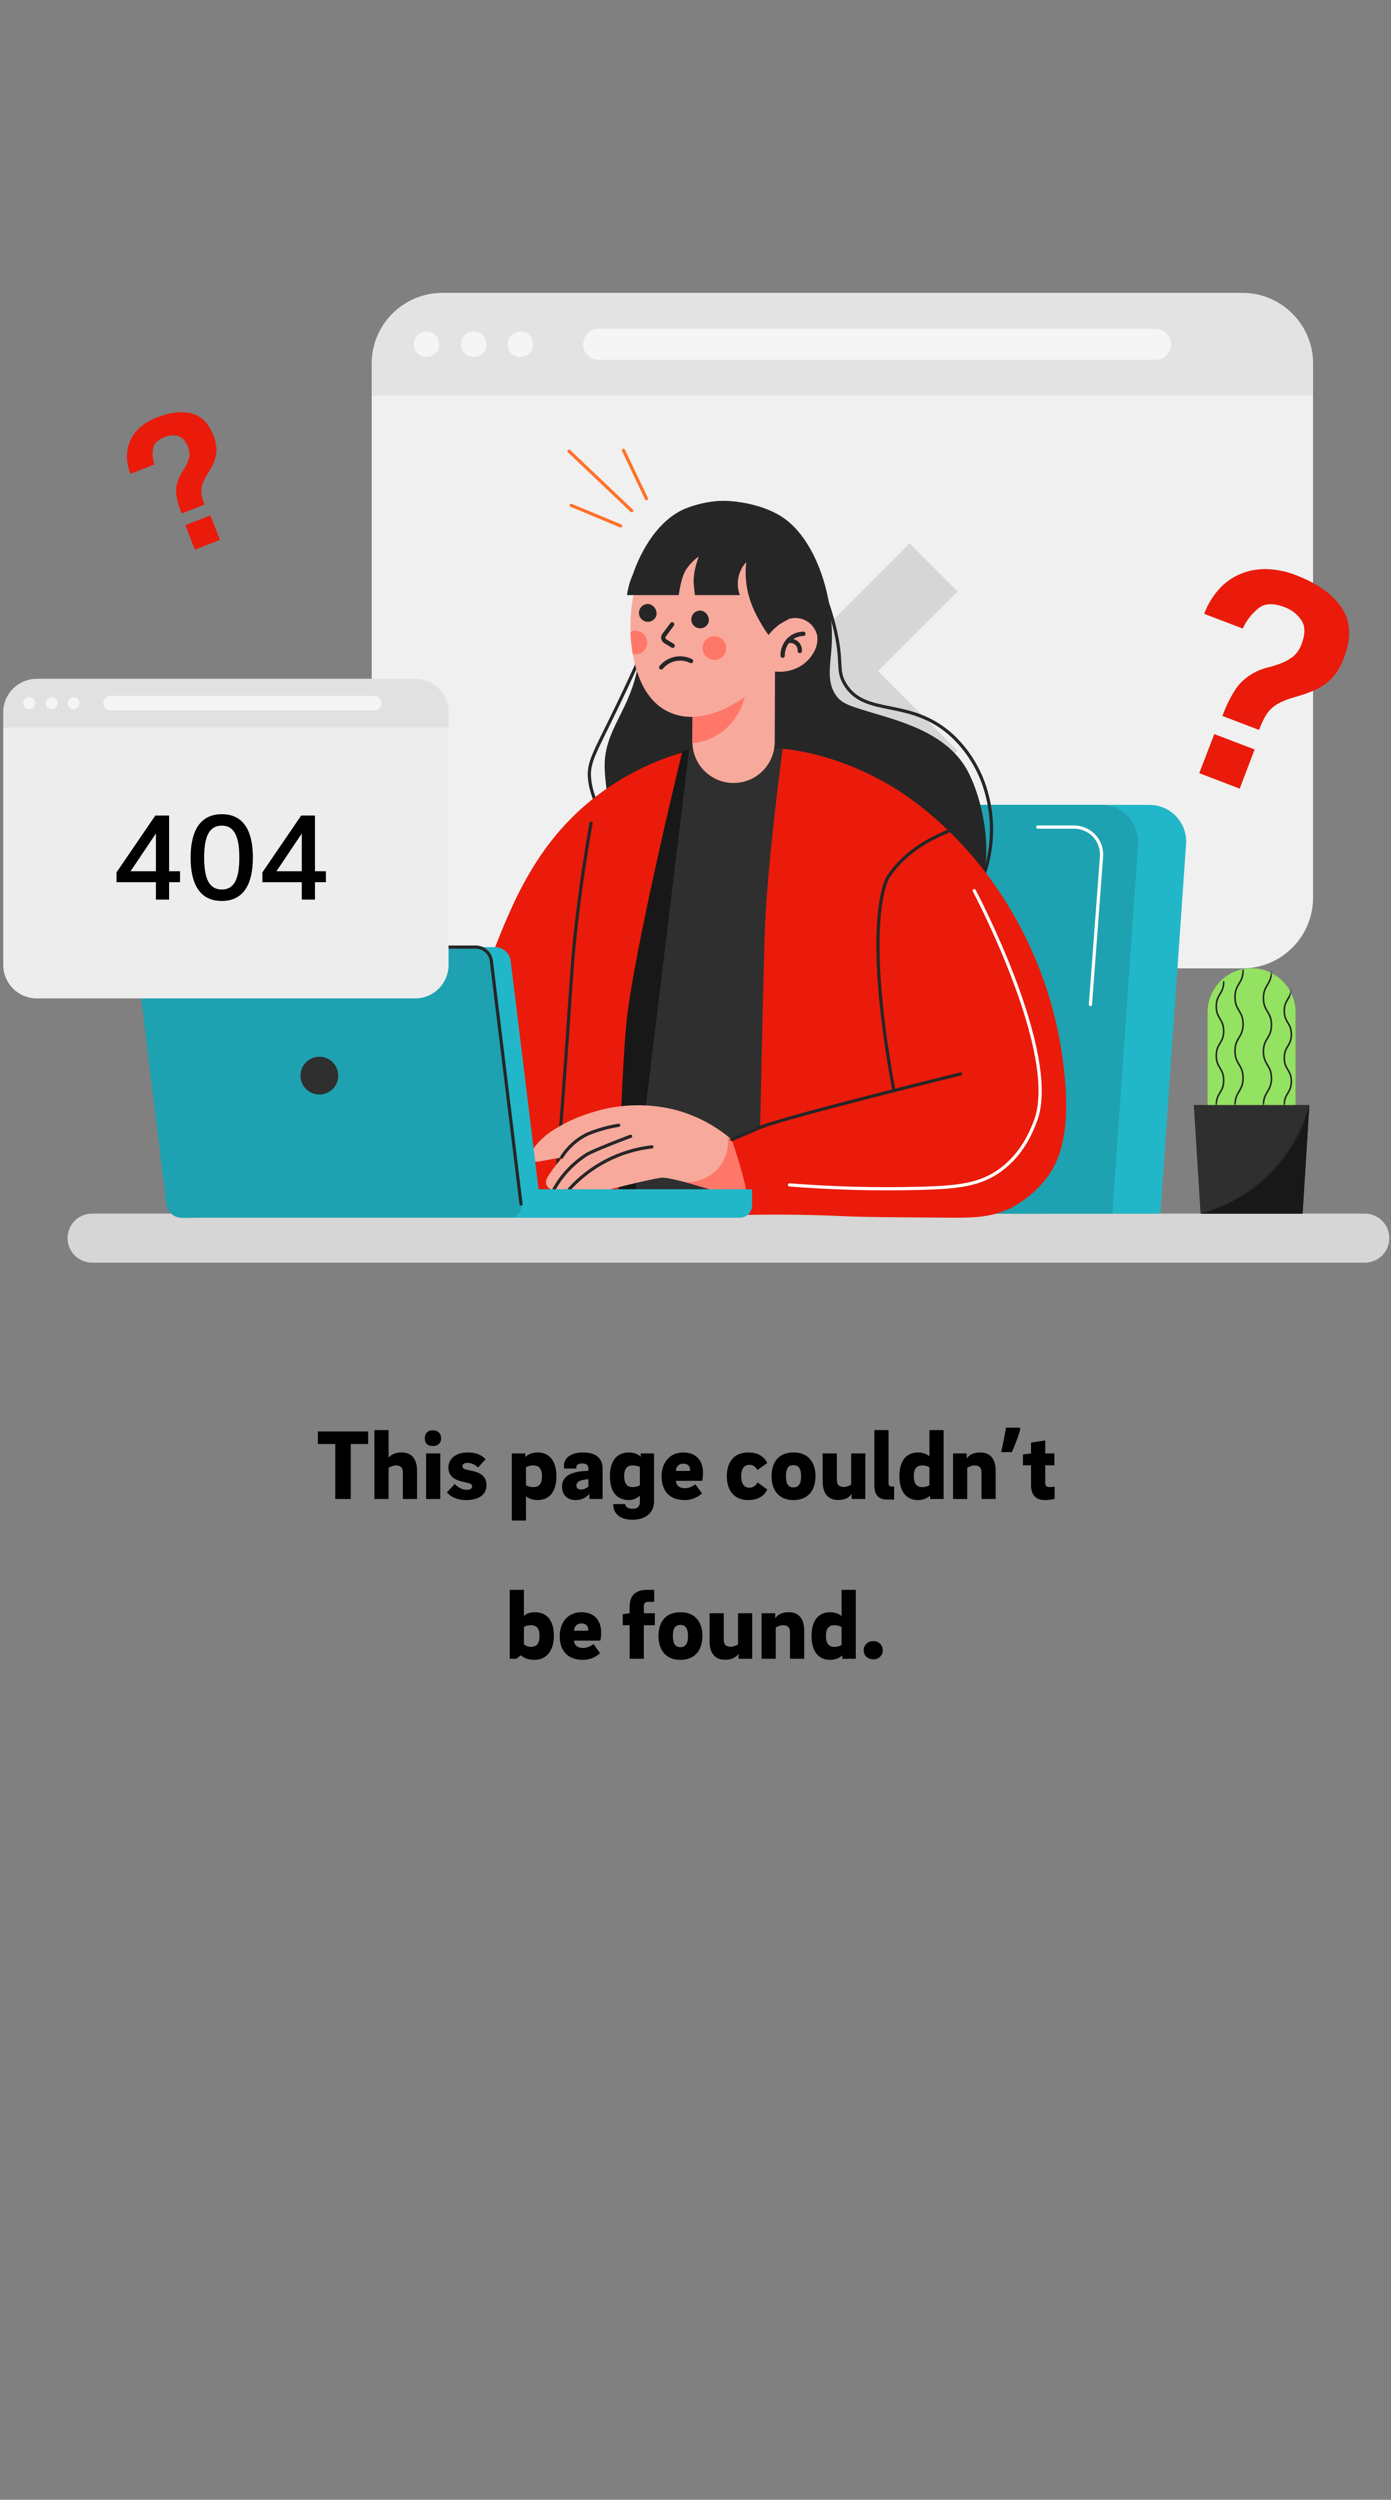 <svg width="418" height="751" viewBox="0 0 418 751" fill="none" xmlns="http://www.w3.org/2000/svg">
<rect x="0" y="0" width="418" height="751" fill="#808080" stroke="none"/>
<g clip-path="url(#clip0_6655_8063)">
<path d="M410.121 379.332H27.67C26.702 379.334 25.743 379.144 24.849 378.774C23.954 378.404 23.141 377.861 22.457 377.177C21.772 376.492 21.23 375.679 20.86 374.785C20.49 373.89 20.3 372.931 20.301 371.963C20.3 370.995 20.49 370.036 20.86 369.142C21.23 368.247 21.772 367.434 22.457 366.75C23.141 366.065 23.954 365.522 24.849 365.153C25.743 364.783 26.702 364.593 27.67 364.594H410.121C411.09 364.593 412.049 364.783 412.944 365.152C413.839 365.522 414.653 366.065 415.338 366.749C416.023 367.434 416.567 368.246 416.938 369.141C417.309 370.036 417.5 370.995 417.5 371.963C417.5 372.932 417.309 373.891 416.938 374.786C416.567 375.68 416.023 376.493 415.338 377.177C414.653 377.862 413.839 378.404 412.944 378.774C412.049 379.144 411.09 379.334 410.121 379.332Z" fill="#D6D6D6"/>
<path d="M373.334 88H132.941C121.209 88 111.699 97.511 111.699 109.242V269.68C111.699 281.412 121.209 290.923 132.941 290.923H373.334C385.066 290.923 394.576 281.412 394.576 269.68V109.242C394.576 97.511 385.066 88 373.334 88Z" fill="#F0F0F0"/>
<path opacity="0.5" d="M132.941 88H373.334C378.968 88 384.371 90.238 388.354 94.222C392.338 98.206 394.576 103.609 394.576 109.242V118.85H111.699V109.242C111.699 103.609 113.937 98.206 117.921 94.222C121.904 90.238 127.307 88 132.941 88Z" fill="#D6D6D6"/>
<path d="M347.239 108.08H179.903C178.668 108.08 177.482 107.589 176.608 106.715C175.735 105.841 175.244 104.656 175.244 103.42C175.244 102.184 175.735 100.999 176.608 100.125C177.482 99.251 178.668 98.76 179.903 98.76H347.239C347.851 98.76 348.457 98.881 349.023 99.115C349.588 99.349 350.102 99.693 350.534 100.125C350.967 100.558 351.31 101.072 351.544 101.637C351.779 102.202 351.899 102.808 351.899 103.42C351.899 104.032 351.779 104.638 351.544 105.203C351.31 105.769 350.967 106.282 350.534 106.715C350.102 107.148 349.588 107.491 349.023 107.725C348.457 107.959 347.851 108.08 347.239 108.08Z" fill="#F5F5F5"/>
<path d="M132.009 103.42C132.009 104.18 131.784 104.923 131.362 105.555C130.939 106.187 130.339 106.68 129.637 106.971C128.935 107.261 128.162 107.338 127.417 107.189C126.671 107.041 125.986 106.675 125.449 106.138C124.911 105.6 124.545 104.915 124.397 104.17C124.249 103.424 124.325 102.652 124.616 101.949C124.907 101.247 125.399 100.647 126.031 100.225C126.663 99.802 127.406 99.577 128.166 99.577C129.186 99.577 130.163 99.982 130.884 100.703C131.604 101.423 132.009 102.401 132.009 103.42Z" fill="#F5F5F5"/>
<path d="M146.219 103.42C146.219 104.18 145.994 104.923 145.572 105.555C145.149 106.187 144.549 106.68 143.847 106.971C143.145 107.261 142.372 107.338 141.627 107.189C140.881 107.041 140.196 106.675 139.659 106.138C139.121 105.6 138.755 104.915 138.607 104.17C138.459 103.424 138.535 102.652 138.826 101.949C139.117 101.247 139.609 100.647 140.241 100.225C140.873 99.802 141.616 99.577 142.376 99.577C143.395 99.577 144.373 99.982 145.094 100.703C145.814 101.423 146.219 102.401 146.219 103.42Z" fill="#F5F5F5"/>
<path d="M160.188 103.42C160.188 104.18 159.963 104.923 159.54 105.555C159.118 106.187 158.518 106.68 157.816 106.971C157.113 107.261 156.341 107.338 155.595 107.189C154.85 107.041 154.165 106.675 153.628 106.138C153.09 105.6 152.724 104.915 152.576 104.17C152.428 103.424 152.504 102.652 152.794 101.949C153.085 101.247 153.578 100.647 154.21 100.225C154.842 99.802 155.585 99.577 156.345 99.577C157.364 99.577 158.342 99.982 159.062 100.703C159.783 101.423 160.188 102.401 160.188 103.42Z" fill="#F5F5F5"/>
<path d="M273.328 163.266L249.415 187.18L225.492 163.266L211.061 177.697L234.984 201.61L211.061 225.533L225.492 239.964L249.415 216.051L273.328 239.964L287.759 225.533L263.845 201.61L287.759 177.697L273.328 163.266Z" fill="#D6D6D6"/>
<path d="M348.7 364.594H250.702L258.436 253.77C258.703 250.541 260.163 247.528 262.53 245.317C264.898 243.105 268.004 241.855 271.243 241.809H345.27C346.81 241.785 348.338 242.085 349.755 242.689C351.171 243.294 352.446 244.188 353.495 245.315C354.545 246.443 355.346 247.778 355.847 249.234C356.348 250.69 356.539 252.236 356.405 253.77L348.7 364.594Z" fill="#22B7C8"/>
<path d="M334.288 364.594H236.29L244.024 253.77C244.291 250.541 245.751 247.528 248.118 245.317C250.486 243.105 253.592 241.855 256.831 241.809H330.858C332.398 241.785 333.926 242.085 335.342 242.689C336.759 243.294 338.034 244.188 339.083 245.315C340.132 246.443 340.934 247.778 341.435 249.234C341.936 250.69 342.126 252.236 341.993 253.77L334.288 364.594Z" fill="#1EA2B1"/>
<path d="M294.59 241.809C297.359 244.197 299.345 247.364 300.287 250.897C301.526 255.932 300.469 262.657 300.469 262.715C302.391 264.963 304.764 267.98 307.349 271.708C311.039 277.117 314.337 282.784 317.216 288.665C322.288 299.426 330.532 316.863 326.689 335.416C323.739 349.635 313.69 364.594 313.69 364.594H257.965L264.796 241.789L294.59 241.809Z" fill="#1EA2B1"/>
<path d="M190.298 172.288C190.577 171.414 195.054 157.627 205.594 152.938C209.005 151.523 212.629 150.692 216.316 150.479C218.416 150.415 220.518 150.56 222.59 150.911C222.59 150.911 230.132 151.824 235.627 155.715C245.302 162.575 250.903 179.734 249.875 194.683C249.501 199.996 248.242 205.444 251.701 209.527C253.565 211.727 256.649 212.409 261.03 213.802C270.138 216.589 285.116 220.115 291.14 232.307C297.164 244.499 297.866 261.677 293.936 266.385C290.006 271.093 195.333 270.641 191.98 266.971C188.627 263.301 182.459 245.527 181.728 231.423C181.075 218.933 189.857 213.706 191.98 198.257C193.12 189.574 192.549 180.752 190.298 172.288Z" fill="#262626"/>
<path d="M244.293 170.923C246.996 176.22 249.1 181.801 250.567 187.564C253.565 199.228 251.201 201.091 253.949 205.588C260.05 215.57 273.289 209.431 285.962 220.864C290.935 225.472 294.533 231.369 296.357 237.898C298.826 246.485 298.428 255.643 295.224 263.983" stroke="#262626" stroke-width="0.961" stroke-linecap="round" stroke-linejoin="round"/>
<path d="M193.767 194.28C191.999 198.276 189.136 204.608 185.399 212.342C178.568 226.475 176.665 229.04 177.175 234.074C178.078 242.808 185.514 251.945 185.514 251.945" stroke="#262626" stroke-width="0.961" stroke-linecap="round" stroke-linejoin="round"/>
<path d="M208.294 224.918H232.687C251.97 224.918 273.097 238.725 285.789 252.214C295.934 263.003 303.361 276.117 308.991 289.818C316.331 307.659 323.518 332.38 314.544 350.836C313.199 353.593 310.163 359.646 303.717 362.903C296.636 366.496 289.228 364.354 286.932 364.354H139.176C135.631 329.862 142.472 303.883 147.41 289.703C151.993 276.531 157.354 261.658 171.362 247.544C181.727 237.21 194.378 229.459 208.294 224.918Z" fill="#2F2F2F"/>
<path d="M207.131 224.918L190.097 364.988L179.086 364.902L196.15 229.29L207.131 224.918Z" fill="#181818"/>
<path d="M220.389 235.227C223.67 235.24 226.821 233.95 229.15 231.64C231.48 229.331 232.797 226.191 232.812 222.91L232.908 196.278L208.168 196.192L208.072 222.814C208.065 224.439 208.378 226.048 208.993 227.551C209.608 229.055 210.513 230.422 211.657 231.575C212.801 232.728 214.161 233.644 215.66 234.27C217.158 234.897 218.765 235.222 220.389 235.227Z" fill="#F7A99C"/>
<path d="M208.102 215.359L224.214 207.077C223.65 211.971 221.199 216.452 217.383 219.567C214.689 221.654 211.464 222.945 208.073 223.295L208.102 215.359Z" fill="#FF7769"/>
<path d="M233.514 188.083C233.59 187.679 234.647 187.122 234.974 186.862C235.526 186.514 236.12 186.236 236.742 186.036C237.96 185.634 239.263 185.564 240.517 185.834C241.768 186.125 242.909 186.766 243.806 187.684C244.703 188.602 245.319 189.757 245.581 191.013C245.778 192.504 245.524 194.02 244.851 195.365C243.877 197.408 242.306 199.107 240.345 200.236C238.719 201.155 236.905 201.691 235.041 201.802C233.654 201.824 232.268 201.753 230.891 201.591L233.514 188.083Z" fill="#F7A99C"/>
<path d="M236.905 188.294C235.693 196.118 231.597 203.206 225.424 208.163C223.666 209.527 212.137 218.587 201.568 214.167C187.964 208.48 189.453 186.142 189.549 184.931C189.866 180.848 190.827 168.8 200.8 162.373C208.937 157.137 217.757 159.058 219.054 159.356C225.185 160.885 230.498 164.701 233.907 170.02C238.5 177.514 237.385 185.047 236.905 188.294Z" fill="#F7A99C"/>
<path d="M197.236 184.951C197.078 185.434 196.787 185.864 196.394 186.188C196.002 186.512 195.526 186.718 195.021 186.781C194.516 186.845 194.004 186.764 193.544 186.547C193.083 186.33 192.694 185.986 192.422 185.557C192.15 185.127 192.005 184.628 192.006 184.12C192.006 183.611 192.152 183.113 192.425 182.683C192.698 182.254 193.087 181.911 193.548 181.695C194.009 181.479 194.521 181.399 195.026 181.463C195.776 181.642 196.427 182.106 196.839 182.758C197.252 183.409 197.394 184.196 197.236 184.951Z" fill="#262626"/>
<path d="M212.945 186.92C212.788 187.402 212.497 187.829 212.107 188.152C211.716 188.474 211.242 188.679 210.74 188.743C210.237 188.806 209.727 188.725 209.269 188.51C208.81 188.294 208.423 187.953 208.151 187.525C207.879 187.098 207.735 186.602 207.734 186.095C207.734 185.589 207.878 185.092 208.148 184.664C208.419 184.236 208.806 183.894 209.264 183.678C209.722 183.461 210.232 183.38 210.735 183.442C211.486 183.617 212.138 184.079 212.551 184.729C212.964 185.38 213.106 186.167 212.945 186.92Z" fill="#262626"/>
<path d="M201.981 187.564L199.57 190.811C199.465 190.952 199.391 191.114 199.352 191.285C199.313 191.457 199.311 191.634 199.344 191.807C199.377 191.979 199.446 192.143 199.546 192.288C199.646 192.432 199.775 192.554 199.925 192.646L202.135 193.991" stroke="#262626" stroke-width="1.297" stroke-linecap="round" stroke-linejoin="round"/>
<path d="M218.218 195.135C218.131 195.836 217.838 196.496 217.376 197.031C216.913 197.566 216.303 197.952 215.621 198.14C214.94 198.327 214.218 198.309 213.546 198.086C212.875 197.864 212.285 197.447 211.851 196.889C211.417 196.331 211.158 195.657 211.107 194.952C211.056 194.247 211.215 193.542 211.565 192.928C211.914 192.313 212.438 191.816 213.07 191.499C213.702 191.182 214.414 191.06 215.115 191.147C216.054 191.267 216.908 191.754 217.489 192.501C218.07 193.248 218.333 194.195 218.218 195.135Z" fill="#FF7769"/>
<path d="M235.195 196.979C235.175 196.052 235.35 195.13 235.709 194.274C236.068 193.418 236.603 192.648 237.28 192.012C238.427 191.005 239.894 190.436 241.421 190.408" stroke="#262626" stroke-width="1.297" stroke-linecap="round" stroke-linejoin="round"/>
<path d="M237.049 192.541C237.512 192.476 237.983 192.52 238.425 192.67C238.867 192.821 239.268 193.072 239.595 193.405C239.859 193.698 240.06 194.042 240.185 194.415C240.311 194.789 240.359 195.184 240.326 195.577" stroke="#262626" stroke-width="1.297" stroke-linecap="round" stroke-linejoin="round"/>
<path d="M191.365 189.495C190.709 189.407 190.042 189.511 189.443 189.793C189.517 192.047 189.742 194.294 190.116 196.518L190.462 196.595C190.927 196.653 191.399 196.619 191.85 196.495C192.302 196.37 192.725 196.158 193.095 195.871C193.464 195.583 193.774 195.225 194.006 194.818C194.237 194.41 194.386 193.962 194.444 193.497C194.502 193.032 194.468 192.56 194.344 192.108C194.219 191.656 194.007 191.233 193.72 190.864C193.432 190.494 193.074 190.184 192.667 189.953C192.26 189.721 191.811 189.572 191.346 189.514L191.365 189.495Z" fill="#FF7769"/>
<path d="M198.687 200.515C199.742 199.224 201.206 198.331 202.837 197.982C204.467 197.632 206.168 197.848 207.66 198.593" stroke="#262626" stroke-width="1.297" stroke-linecap="round" stroke-linejoin="round"/>
<path d="M188.406 178.782H203.98C203.98 178.782 204.566 173.719 206.104 171.221C207.128 169.635 208.449 168.262 209.995 167.176C209.549 168.316 209.192 169.488 208.928 170.683C208.606 172.037 208.441 173.423 208.438 174.815C208.438 174.815 208.438 175.487 208.822 178.782H222.331C221.699 177.114 221.544 175.303 221.884 173.552C222.223 171.801 223.043 170.179 224.252 168.867C223.888 171.985 224.073 175.143 224.8 178.196C225.529 181.047 226.651 183.783 228.134 186.324C228.973 187.864 229.906 189.349 230.93 190.773C231.885 189.556 233.004 188.476 234.254 187.564C235.733 186.661 237.261 185.854 237.261 185.854C237.75 183.319 237.805 180.72 237.424 178.168C236.701 173.473 234.555 169.114 231.276 165.678C227.62 161.917 222.849 159.437 217.671 158.606C214.366 158.004 210.975 158.053 207.689 158.751C205.509 159.237 203.402 160.009 201.425 161.047C196.829 163.313 193.069 166.975 190.683 171.509C189.528 173.792 188.759 176.249 188.406 178.782Z" fill="#262626"/>
<path d="M204.95 226.081C204.95 226.081 189.876 287.829 188.117 308.543C186.359 329.257 185.687 364.988 185.687 364.988L139.119 364.392C137.874 355.602 137.386 346.721 137.658 337.847C138.143 320.507 141.56 303.375 147.765 287.176C153.991 271.208 161.504 251.935 181.037 237.821C188.3 232.607 196.382 228.639 204.95 226.081Z" fill="#EA1B0A"/>
<path d="M174.235 265.069L154.847 364.594H166.453L174.235 265.069Z" fill="#EA1B0A"/>
<path d="M177.617 247.295C176.551 253.28 174.889 263.291 173.399 275.791C171.574 291.105 171.843 294.785 168.845 333.917C167.952 345.657 166.453 364.594 166.453 364.594" stroke="#262626" stroke-width="0.961" stroke-linecap="round" stroke-linejoin="round"/>
<path d="M219.89 342.362C221.259 343.775 222.394 345.396 223.253 347.166C224.644 350.314 225.301 353.738 225.174 357.177C225.198 358.402 225.15 359.628 225.03 360.847C225.03 360.847 202.27 353.507 198.888 353.795C195.91 354.055 181.085 357.85 177.597 358.743C177.117 358.878 176.608 358.878 176.127 358.743L171.131 357.206L166.424 357.408C166.037 357.422 165.652 357.338 165.307 357.162C164.962 356.986 164.667 356.726 164.45 356.404C164.234 356.083 164.103 355.712 164.07 355.326C164.037 354.94 164.103 354.552 164.262 354.199C164.46 353.76 164.695 353.339 164.963 352.94C166.203 351.081 167.577 349.314 169.075 347.656L161.524 349.02C160.794 349.02 159.602 348.924 159.18 348.184C158.574 347.089 160.073 345.244 161.101 344.005C162.74 342.04 164.714 340.381 166.933 339.105C170.122 337.115 173.554 335.545 177.146 334.436C185.328 331.688 194.119 331.302 202.51 333.321C208.922 334.957 214.87 338.051 219.89 342.362Z" fill="#F7A99C"/>
<path d="M218.689 341.363C218.897 343.043 218.764 344.747 218.298 346.375C217.833 348.003 217.044 349.52 215.98 350.836C214.75 352.237 213.229 353.351 211.523 354.102C209.816 354.852 207.966 355.219 206.103 355.179L225.088 360.828C225.176 358.005 225.112 355.179 224.896 352.364C224.559 350.701 223.387 346.839 222.186 345.187C221.105 343.837 219.937 342.56 218.689 341.363Z" fill="#FF7769"/>
<path d="M171.151 357.177C177.604 350.115 186.395 345.628 195.9 344.543" stroke="#262626" stroke-width="0.961" stroke-linecap="round" stroke-linejoin="round"/>
<path d="M166.443 357.359C168.838 353.014 172.304 349.353 176.512 346.724C176.512 346.724 178.587 345.475 189.511 341.363" stroke="#262626" stroke-width="0.961" stroke-linecap="round" stroke-linejoin="round"/>
<path d="M168.749 347.675C170.641 344.678 173.329 342.266 176.512 340.709C179.533 339.471 182.686 338.581 185.908 338.058" stroke="#262626" stroke-width="0.961" stroke-linecap="round" stroke-linejoin="round"/>
<path d="M235.195 224.918C235.195 224.918 230.391 260.294 229.767 281.44C229.142 302.586 228.431 338.721 228.431 338.721L219.909 342.362C219.909 342.362 223.983 354.362 224.233 358.109C224.383 360.4 224.383 362.697 224.233 364.988C236.723 364.748 246.82 365.055 253.786 365.382C259.704 365.661 268.524 365.709 286.163 365.824C292.437 365.824 297.741 365.824 303.688 362.942C308.055 360.68 311.854 357.461 314.804 353.526C317.686 349.597 322.182 341.286 319.656 320.697C317.091 298.165 308.148 276.833 293.878 259.208C281.869 244.518 270.013 237.399 266.718 235.506C260.245 231.771 253.314 228.893 246.1 226.946C242.516 226.017 238.873 225.34 235.195 224.918Z" fill="#EA1B0A"/>
<path d="M263.778 292.537C264.174 301.568 262.378 310.561 258.541 318.746C256.258 323.555 253.287 328.005 249.722 331.957L267.976 327.268L263.778 292.537Z" fill="#EA1B0A"/>
<path d="M288.642 322.638C288.642 322.638 235.474 335.714 228.412 338.721L219.89 342.362" stroke="#262626" stroke-width="0.961" stroke-linecap="round" stroke-linejoin="round"/>
<path d="M292.755 267.567C292.755 267.567 318.897 316.767 311.115 336.886C309.923 339.96 307.272 346.618 300.719 351.451C294.551 355.986 287.903 356.706 276.45 357.004C263.372 357.347 250.284 357.004 237.242 355.976" stroke="white" stroke-width="0.961" stroke-linecap="round" stroke-linejoin="round"/>
<path d="M285.156 249.658C274.376 253.933 269.351 259.688 266.815 263.599C266.815 263.599 259.023 275.599 268.621 327.662" stroke="#262626" stroke-width="0.961" stroke-linecap="round" stroke-linejoin="round"/>
<path d="M150.956 357.282H226.001V362.144C226.001 363.122 225.612 364.061 224.92 364.753C224.228 365.445 223.29 365.833 222.311 365.833H150.956V357.282Z" fill="#22B7C8"/>
<path d="M158.766 365.824H60.336C59.215 365.794 58.141 365.369 57.304 364.623C56.467 363.878 55.921 362.86 55.763 361.75L46.828 288.607C46.747 288.096 46.78 287.574 46.924 287.077C47.068 286.581 47.319 286.122 47.66 285.733C48.001 285.344 48.424 285.035 48.897 284.828C49.371 284.621 49.885 284.52 50.402 284.534H148.88C150 284.563 151.074 284.988 151.911 285.734C152.749 286.48 153.295 287.497 153.453 288.607L162.388 361.75C162.47 362.265 162.436 362.792 162.289 363.292C162.143 363.792 161.887 364.254 161.54 364.643C161.194 365.033 160.766 365.341 160.286 365.545C159.806 365.749 159.287 365.844 158.766 365.824Z" fill="#22B7C8"/>
<path d="M153.002 365.824H54.572C53.451 365.794 52.377 365.369 51.54 364.623C50.703 363.878 50.157 362.86 49.999 361.75L41.063 288.607C40.983 288.096 41.016 287.574 41.16 287.077C41.304 286.581 41.555 286.122 41.896 285.733C42.237 285.344 42.66 285.035 43.133 284.828C43.607 284.621 44.121 284.52 44.638 284.534H143.116C144.236 284.563 145.31 284.988 146.147 285.734C146.984 286.48 147.531 287.497 147.689 288.607L156.624 361.75C156.705 362.265 156.672 362.792 156.525 363.292C156.378 363.792 156.123 364.254 155.776 364.643C155.43 365.033 155.001 365.341 154.522 365.545C154.042 365.749 153.523 365.844 153.002 365.824Z" fill="#1EA2B1"/>
<path d="M41.016 288.607C41.727 288.415 44.331 311.214 59.27 331.746C63.497 337.795 68.593 343.189 74.393 347.752C74.393 347.752 82.434 354.007 112.333 365.824H58.531C56.484 365.824 53.948 366.275 52.122 365.132C50.614 364.171 49.961 362.327 49.74 360.559C49.586 359.31 49.605 358.051 49.461 356.793C49.317 355.534 49.086 354.333 48.933 353.094C48.606 350.384 48.27 347.675 47.972 344.975C47.434 340.543 46.893 336.117 46.348 331.698C45.765 326.919 45.182 322.148 44.6 317.382C44.055 312.944 43.514 308.511 42.976 304.085C42.553 300.684 42.198 297.273 41.727 293.872C41.122 289.991 40.843 288.655 41.016 288.607Z" fill="#1EA2B1"/>
<path d="M44.59 284.534H143.068C144.189 284.563 145.263 284.989 146.1 285.734C146.937 286.48 147.483 287.498 147.641 288.607L156.576 361.75" stroke="#262626" stroke-width="0.961" stroke-linecap="round" stroke-linejoin="round"/>
<path d="M101.649 323.147C101.649 324.27 101.316 325.368 100.692 326.301C100.068 327.235 99.181 327.963 98.144 328.393C97.106 328.823 95.964 328.935 94.863 328.716C93.761 328.497 92.75 327.956 91.956 327.162C91.162 326.368 90.621 325.356 90.402 324.255C90.183 323.153 90.295 322.011 90.725 320.974C91.154 319.936 91.882 319.05 92.816 318.426C93.75 317.802 94.848 317.469 95.971 317.469C97.477 317.469 98.921 318.067 99.986 319.132C101.05 320.197 101.649 321.641 101.649 323.147Z" fill="#2F2F2F"/>
<path d="M311.854 248.476H322.788C323.923 248.477 325.046 248.712 326.086 249.167C327.126 249.621 328.061 250.285 328.833 251.117C329.605 251.95 330.197 252.932 330.572 254.004C330.947 255.075 331.097 256.212 331.012 257.344L327.678 301.789" stroke="white" stroke-width="0.961" stroke-linecap="round" stroke-linejoin="round"/>
<path d="M124.746 203.945H11.03C5.48 203.945 0.981 208.444 0.981 213.994V289.895C0.981 295.445 5.48 299.944 11.03 299.944H124.746C130.297 299.944 134.796 295.445 134.796 289.895V213.994C134.796 208.444 130.297 203.945 124.746 203.945Z" fill="#EDEDED"/>
<path opacity="0.5" d="M11.069 203.945H124.746C126.066 203.945 127.373 204.205 128.592 204.71C129.812 205.215 130.919 205.955 131.853 206.888C132.786 207.822 133.526 208.929 134.031 210.149C134.536 211.368 134.796 212.675 134.796 213.994V218.539H0.981V213.994C0.981 212.672 1.242 211.362 1.75 210.14C2.257 208.918 3.001 207.808 3.938 206.875C4.875 205.941 5.988 205.202 7.211 204.699C8.435 204.196 9.746 203.94 11.069 203.945Z" fill="#D6D6D6"/>
<path d="M112.4 213.447H33.243C32.66 213.447 32.1 213.215 31.687 212.803C31.275 212.39 31.043 211.83 31.043 211.247C31.042 210.957 31.098 210.67 31.208 210.402C31.318 210.134 31.48 209.89 31.684 209.685C31.888 209.48 32.131 209.317 32.399 209.205C32.666 209.094 32.953 209.037 33.243 209.037H112.4C112.986 209.037 113.549 209.27 113.963 209.684C114.377 210.099 114.61 210.661 114.61 211.247C114.608 211.831 114.374 212.391 113.96 212.803C113.545 213.216 112.985 213.447 112.4 213.447Z" fill="#F5F5F5"/>
<path d="M10.588 211.247C10.588 211.604 10.482 211.954 10.283 212.251C10.084 212.548 9.801 212.78 9.471 212.916C9.14 213.053 8.777 213.088 8.426 213.017C8.075 212.947 7.753 212.774 7.501 212.52C7.249 212.267 7.078 211.944 7.009 211.593C6.941 211.242 6.978 210.879 7.116 210.549C7.254 210.219 7.487 209.937 7.785 209.74C8.084 209.543 8.434 209.438 8.791 209.44C9.028 209.44 9.263 209.487 9.481 209.578C9.7 209.669 9.898 209.802 10.065 209.97C10.232 210.138 10.364 210.337 10.454 210.556C10.544 210.775 10.589 211.01 10.588 211.247Z" fill="#F5F5F5"/>
<path d="M17.304 211.247C17.302 211.602 17.195 211.948 16.996 212.242C16.798 212.537 16.516 212.765 16.188 212.9C15.86 213.034 15.499 213.069 15.151 212.998C14.803 212.928 14.484 212.756 14.233 212.504C13.983 212.253 13.813 211.932 13.744 211.584C13.676 211.236 13.712 210.875 13.848 210.547C13.984 210.22 14.215 209.94 14.51 209.743C14.805 209.546 15.152 209.441 15.507 209.441C15.744 209.441 15.978 209.487 16.197 209.578C16.415 209.669 16.614 209.802 16.781 209.97C16.948 210.138 17.08 210.337 17.17 210.556C17.259 210.775 17.305 211.01 17.304 211.247Z" fill="#F5F5F5"/>
<path d="M23.915 211.247C23.913 211.602 23.806 211.948 23.607 212.242C23.409 212.537 23.127 212.765 22.799 212.9C22.47 213.034 22.109 213.069 21.762 212.998C21.414 212.928 21.094 212.756 20.844 212.504C20.594 212.253 20.424 211.932 20.355 211.584C20.287 211.236 20.323 210.875 20.459 210.547C20.595 210.22 20.826 209.94 21.121 209.743C21.416 209.546 21.763 209.441 22.118 209.441C22.355 209.441 22.589 209.487 22.808 209.578C23.026 209.669 23.225 209.802 23.392 209.97C23.559 210.138 23.691 210.337 23.78 210.556C23.87 210.775 23.916 211.01 23.915 211.247Z" fill="#F5F5F5"/>
<path d="M171.641 151.823L186.504 157.992" stroke="#FF7129" stroke-width="0.961" stroke-linecap="round" stroke-linejoin="round"/>
<path d="M171.006 135.558L189.818 153.418" stroke="#FF7129" stroke-width="0.961" stroke-linecap="round" stroke-linejoin="round"/>
<path d="M187.35 135.289L194.267 149.816" stroke="#FF7129" stroke-width="0.961" stroke-linecap="round" stroke-linejoin="round"/>
<path d="M367.348 215.099C368.371 212.206 369.735 209.445 371.412 206.875C372.811 204.89 374.662 203.267 376.812 202.139C378.106 201.415 379.492 200.872 380.933 200.525C382.322 200.194 383.687 199.767 385.017 199.247C386.287 198.757 387.481 198.087 388.562 197.258C389.76 196.237 390.657 194.908 391.156 193.415C392.28 190.533 392.251 188.121 391.079 186.344C389.855 184.514 388.072 183.129 385.997 182.395C382.826 181.184 380.302 181.232 378.426 182.539C376.277 184.196 374.571 186.357 373.459 188.832L361.862 184.413C362.872 181.664 364.398 179.133 366.359 176.957C368.138 174.989 370.329 173.437 372.777 172.413C375.264 171.391 377.938 170.904 380.626 170.981C383.619 171.063 386.575 171.668 389.359 172.768C395.835 175.234 400.44 178.501 403.175 182.568C405.91 186.635 406.147 191.631 403.886 197.556C403.265 199.258 402.425 200.873 401.388 202.36C400.488 203.61 399.391 204.707 398.141 205.607C396.862 206.502 395.478 207.234 394.019 207.788C392.495 208.377 390.807 208.934 388.956 209.46C387.488 209.877 386.058 210.417 384.68 211.074C383.611 211.584 382.636 212.273 381.798 213.111C381.026 213.909 380.378 214.819 379.877 215.81C379.302 216.941 378.788 218.102 378.339 219.288L367.348 215.099ZM360.373 232.278L364.898 220.537L377.023 225.159L372.536 236.928L360.373 232.278Z" fill="#EA1B0A"/>
<path d="M54.572 154.254C53.831 152.488 53.302 150.64 52.996 148.749C52.807 147.246 52.985 145.72 53.515 144.301C53.8 143.42 54.211 142.585 54.735 141.822C55.24 141.086 55.693 140.316 56.09 139.516C56.468 138.757 56.737 137.949 56.887 137.114C57.017 136.134 56.874 135.136 56.474 134.232C55.763 132.406 54.754 131.35 53.467 130.994C52.136 130.662 50.734 130.77 49.47 131.302C47.491 132.08 46.347 133.156 46.03 134.549C45.734 136.214 45.853 137.927 46.376 139.535L39.199 142.37C38.508 140.68 38.149 138.873 38.143 137.047C38.143 135.388 38.504 133.749 39.199 132.243C39.923 130.731 40.954 129.386 42.226 128.294C43.647 127.073 45.273 126.114 47.03 125.46C51.052 123.884 54.549 123.462 57.521 124.192C60.493 124.922 62.697 127.129 64.131 130.812C64.559 131.859 64.849 132.957 64.996 134.078C65.105 135.04 65.057 136.014 64.852 136.96C64.647 137.91 64.324 138.83 63.891 139.699C63.43 140.602 62.93 141.62 62.258 142.581C61.754 143.388 61.32 144.237 60.961 145.117C60.682 145.803 60.52 146.53 60.48 147.269C60.452 147.966 60.53 148.662 60.711 149.335C60.92 150.097 61.17 150.848 61.46 151.583L54.572 154.254ZM58.559 165.12L55.676 157.799L63.218 154.85L66.101 162.171L58.559 165.12Z" fill="#EA1B0A"/>
<path d="M391.435 364.594H360.777L358.74 331.957H393.472L391.435 364.594Z" fill="#2F2F2F"/>
<path d="M389.312 331.957H362.891V304.143C362.886 302.404 363.224 300.682 363.885 299.074C364.547 297.466 365.519 296.005 366.746 294.773C367.973 293.542 369.431 292.564 371.036 291.897C372.641 291.23 374.363 290.886 376.101 290.884C377.837 290.884 379.555 291.226 381.159 291.891C382.762 292.555 384.219 293.529 385.446 294.757C386.673 295.985 387.646 297.442 388.309 299.046C388.972 300.65 389.313 302.369 389.312 304.104V331.957Z" fill="#94E261"/>
<mask id="mask0_6655_8063" style="mask-type:luminance" maskUnits="userSpaceOnUse" x="362" y="290" width="28" height="42">
<path d="M389.311 331.957H362.89V304.143C362.885 302.405 363.223 300.682 363.884 299.074C364.546 297.467 365.518 296.005 366.745 294.774C367.972 293.542 369.43 292.565 371.035 291.897C372.64 291.23 374.362 290.886 376.1 290.885C377.836 290.885 379.554 291.227 381.158 291.891C382.761 292.556 384.218 293.529 385.445 294.757C386.672 295.985 387.645 297.442 388.308 299.046C388.971 300.65 389.312 302.369 389.311 304.105V331.957Z" fill="white"/>
</mask>
<g mask="url(#mask0_6655_8063)">
<path d="M367.712 294.958C367.712 298.657 365.493 298.657 365.493 302.356C365.493 306.055 367.712 306.055 367.712 309.754C367.712 313.453 365.493 313.453 365.493 317.152C365.493 320.851 367.712 320.851 367.712 324.559C367.712 328.268 365.493 328.258 365.493 331.957" stroke="#262626" stroke-width="0.48" stroke-linecap="round" stroke-linejoin="round"/>
<path d="M373.544 291.48C373.544 295.525 371.123 295.525 371.123 299.57C371.123 303.615 373.544 303.624 373.544 307.669C373.544 311.714 371.123 311.714 371.123 315.759C371.123 319.803 373.544 319.813 373.544 323.858C373.544 327.903 371.123 327.912 371.123 331.957" stroke="#262626" stroke-width="0.48" stroke-linecap="round" stroke-linejoin="round"/>
<path d="M382.076 291.845C382.076 295.861 379.665 295.861 379.665 299.868C379.665 303.874 382.076 303.884 382.076 307.9C382.076 311.916 379.665 311.916 379.665 315.922C379.665 319.928 382.076 319.938 382.076 323.954C382.076 327.97 379.665 327.97 379.665 331.986" stroke="#262626" stroke-width="0.48" stroke-linecap="round" stroke-linejoin="round"/>
<path d="M388.052 296.649C388.052 300.175 385.929 300.175 385.929 303.701C385.929 307.227 388.052 307.237 388.052 310.763C388.052 314.289 385.929 314.298 385.929 317.824C385.929 321.35 388.052 321.36 388.052 324.886C388.052 328.412 385.929 328.421 385.929 331.947" stroke="#262626" stroke-width="0.48" stroke-linecap="round" stroke-linejoin="round"/>
</g>
<path d="M393.472 331.957L391.425 364.623H360.777C368.6 362.504 375.732 358.374 381.463 352.643C387.194 346.912 391.324 339.78 393.443 331.957H393.472Z" fill="#181818"/>
<path d="M391.713 337.145C388.296 345.661 382.423 352.968 374.842 358.138" stroke="#262626" stroke-width="0.48" stroke-linecap="round" stroke-linejoin="round"/>
<path d="M54.099 261.747V265.033H50.813V270.261H46.855V265.033H35.017V262.083L46.668 245.017H50.813V261.747H54.099ZM39.237 261.747H46.855V250.395L39.237 261.747ZM66.654 244.606C73.264 244.606 75.99 249.722 75.99 257.639C75.99 265.556 73.227 270.672 66.654 270.672C60.007 270.672 57.281 265.556 57.281 257.639C57.281 249.722 60.082 244.606 66.654 244.606ZM66.654 267.236C70.463 267.236 71.919 263.876 71.919 257.639C71.919 251.403 70.463 248.042 66.654 248.042C62.808 248.042 61.351 251.403 61.351 257.639C61.351 263.876 62.808 267.236 66.654 267.236ZM97.934 261.747V265.033H94.648V270.261H90.689V265.033H78.852V262.083L90.503 245.017H94.648V261.747H97.934ZM83.071 261.747H90.689V250.395L83.071 261.747Z" fill="black"/>
</g>
<path d="M95.535 430.052H110.625V433.802H105.405V450.332H100.755V433.802H95.535V430.052ZM112.514 450.332V429.632H116.774V437.852C117.464 437.222 118.454 436.352 120.704 436.352C123.644 436.352 125.324 438.272 125.324 441.872V450.332H121.064V442.382C121.064 440.972 120.464 440.252 118.904 440.252C118.154 440.252 117.194 440.672 116.774 440.972V450.332H112.514ZM130.113 434.432C128.703 434.432 127.653 433.802 127.653 432.092C127.653 430.442 128.703 429.692 130.113 429.692C131.343 429.692 132.543 430.442 132.543 432.092C132.543 433.802 131.343 434.432 130.113 434.432ZM128.043 450.332V436.652H132.303V450.332H128.043ZM145.931 438.392L143.651 440.882C142.811 440.042 141.671 439.472 140.441 439.472C139.481 439.472 138.971 439.892 138.971 440.432C138.971 440.942 139.331 441.332 139.991 441.482L142.271 441.992C145.091 442.622 146.201 444.182 146.201 446.162C146.201 448.262 144.851 450.662 140.051 450.662C137.081 450.662 135.191 449.432 134.291 448.352L136.661 445.832C137.441 446.672 138.731 447.572 140.231 447.572C141.191 447.572 141.881 447.242 141.881 446.582C141.881 446.162 141.611 445.742 140.831 445.562L138.491 444.992C136.001 444.392 134.741 442.952 134.741 440.882C134.741 438.872 136.241 436.352 140.621 436.352C143.441 436.352 145.001 437.402 145.931 438.392ZM158.054 449.492V456.812H153.794V436.652H157.844V437.702C158.684 436.922 159.974 436.352 161.564 436.352C165.074 436.352 167.204 438.902 167.204 443.552C167.204 448.082 165.134 450.662 161.534 450.662C159.854 450.662 158.624 450.002 158.054 449.492ZM162.884 443.552C162.884 441.692 162.284 440.252 160.274 440.252C159.254 440.252 158.534 440.522 158.054 440.822V446.222C158.534 446.492 159.254 446.762 160.274 446.762C162.254 446.762 162.884 445.412 162.884 443.552ZM181.076 450.332H177.116V448.802C176.216 449.852 174.866 450.662 172.886 450.662C170.546 450.662 168.896 449.102 168.896 446.612C168.896 443.522 171.536 442.172 175.706 441.932L176.816 441.872V441.242C176.816 440.342 176.426 439.652 174.926 439.652C173.756 439.652 173.186 440.162 173.186 440.762V441.182H169.526C169.496 440.912 169.466 440.522 169.466 440.282C169.466 437.912 171.746 436.352 175.226 436.352C178.616 436.352 181.076 437.732 181.076 441.242V450.332ZM173.216 446.312C173.216 447.122 173.786 447.482 174.596 447.482C175.376 447.482 176.216 447.122 176.816 446.582V444.362L175.706 444.512C174.026 444.752 173.216 445.352 173.216 446.312ZM192.554 436.652H196.544V451.052C196.544 454.352 194.114 456.572 190.094 456.572C186.224 456.572 184.274 454.682 184.274 451.862H187.904C187.904 452.552 188.594 453.272 190.094 453.272C191.534 453.272 192.284 452.612 192.284 451.352V449.342C191.414 450.182 190.094 450.662 189.074 450.662C185.414 450.662 183.284 448.262 183.284 443.462C183.284 438.782 185.444 436.352 189.044 436.352C190.814 436.352 191.864 437.012 192.554 437.642V436.652ZM187.574 443.462C187.574 445.322 188.114 446.762 190.124 446.762C190.904 446.762 191.804 446.522 192.284 446.192V440.732C191.924 440.522 191.174 440.252 190.124 440.252C188.144 440.252 187.574 441.602 187.574 443.462ZM205.8 447.092C206.88 447.092 207.96 446.672 208.98 445.922L210.93 448.652C209.79 449.732 208.02 450.662 205.8 450.662C200.94 450.662 198.81 447.662 198.81 443.492C198.81 439.682 201.06 436.352 205.32 436.352C209.7 436.352 211.26 439.412 211.26 442.382C211.26 443.192 211.17 444.302 211.02 444.872H203.1C203.19 446.282 204.15 447.092 205.8 447.092ZM203.1 441.902H207.33C207.36 441.722 207.36 441.602 207.36 441.542C207.36 440.162 206.28 439.712 205.32 439.712C203.88 439.712 203.19 440.702 203.1 441.902ZM218.41 443.492C218.41 439.712 220.21 436.352 224.86 436.352C227.47 436.352 229.57 437.402 230.56 439.532L227.62 441.632C227.11 440.762 226.39 440.072 225.22 440.072C223.42 440.072 222.73 441.512 222.73 443.492C222.73 445.472 223.42 446.942 225.22 446.942C226.39 446.942 227.14 446.222 227.65 445.352L230.56 447.482C229.57 449.612 227.47 450.662 224.86 450.662C220.21 450.662 218.41 447.272 218.41 443.492ZM238.517 436.352C242.867 436.352 245.057 439.322 245.057 443.462C245.057 447.662 242.927 450.662 238.367 450.662C234.047 450.662 231.857 447.602 231.857 443.552C231.857 439.322 233.927 436.352 238.517 436.352ZM238.457 446.852C239.957 446.852 240.737 445.772 240.737 443.552C240.737 441.182 239.957 440.162 238.397 440.162C236.927 440.162 236.177 441.182 236.177 443.462C236.177 445.862 236.957 446.852 238.457 446.852ZM260.029 436.652V450.332H255.919V448.802C255.259 449.792 254.089 450.632 251.839 450.632C248.899 450.632 247.219 448.712 247.219 445.112V436.652H251.479V444.602C251.479 446.012 252.079 446.732 253.639 446.732C254.389 446.732 255.349 446.312 255.769 446.012V436.652H260.029ZM262.747 429.632H267.007V445.592C267.007 446.342 267.277 446.582 268.087 446.582H268.687V450.512H266.587C263.617 450.512 262.747 448.592 262.747 446.282V429.632ZM279.297 437.522V429.632H283.557V450.332H279.507V449.312C278.667 450.092 277.407 450.662 275.847 450.662C272.367 450.662 270.267 448.112 270.267 443.462C270.267 438.932 272.307 436.352 275.877 436.352C277.527 436.352 278.727 437.012 279.297 437.522ZM274.587 443.462C274.587 445.322 275.187 446.762 277.137 446.762C278.127 446.762 278.817 446.492 279.297 446.192V440.792C278.817 440.522 278.127 440.252 277.137 440.252C275.217 440.252 274.587 441.602 274.587 443.462ZM286.391 450.332V436.652H290.501V438.182C291.161 437.192 292.331 436.352 294.581 436.352C297.521 436.352 299.201 438.272 299.201 441.872V450.332H294.941V442.382C294.941 440.972 294.341 440.252 292.781 440.252C292.031 440.252 291.071 440.672 290.651 440.972V450.332H286.391ZM306.629 429.242C306.449 429.942 306.219 430.702 305.939 431.522C305.659 432.322 305.359 433.132 305.039 433.952C304.719 434.752 304.389 435.522 304.049 436.262H300.839C300.979 435.662 301.119 435.042 301.259 434.402C301.399 433.762 301.529 433.122 301.649 432.482C301.789 431.822 301.909 431.192 302.009 430.592C302.129 429.992 302.229 429.432 302.309 428.912H306.419L306.629 429.242ZM314.093 440.222V445.562C314.093 446.462 314.633 446.762 315.443 446.762C315.833 446.762 316.433 446.702 316.913 446.612V450.302C316.193 450.512 314.903 450.662 313.943 450.662C310.943 450.662 309.833 448.712 309.833 446.192V440.222H307.403V436.952L309.833 436.652V433.382L314.093 432.752V436.652H316.853V440.222H314.093ZM157.439 477.632V485.522C157.979 484.982 158.819 484.352 160.649 484.352C164.459 484.352 166.439 486.932 166.439 491.462C166.439 495.782 164.309 498.662 160.649 498.662C158.459 498.662 157.199 497.912 156.509 497.282L155.159 498.332H153.179V477.632H157.439ZM162.119 491.462C162.119 489.602 161.549 488.252 159.539 488.252C158.429 488.252 157.769 488.582 157.439 488.792V493.982C157.889 494.402 158.699 494.762 159.539 494.762C161.609 494.762 162.119 493.322 162.119 491.462ZM175.185 495.092C176.265 495.092 177.345 494.672 178.365 493.922L180.315 496.652C179.175 497.732 177.405 498.662 175.185 498.662C170.325 498.662 168.195 495.662 168.195 491.492C168.195 487.682 170.445 484.352 174.705 484.352C179.085 484.352 180.645 487.412 180.645 490.382C180.645 491.192 180.555 492.302 180.405 492.872H172.485C172.575 494.282 173.535 495.092 175.185 495.092ZM172.485 489.902H176.715C176.745 489.722 176.745 489.602 176.745 489.542C176.745 488.162 175.665 487.712 174.705 487.712C173.265 487.712 172.575 488.702 172.485 489.902ZM196.592 477.632V481.232H194.762C193.772 481.232 193.472 481.772 193.472 482.732V484.652H196.772V488.252H193.472V498.332H189.212V488.252H187.142V484.952L189.212 484.652V482.702C189.212 479.282 191.042 477.632 194.492 477.632H196.592ZM204.533 484.352C208.883 484.352 211.073 487.322 211.073 491.462C211.073 495.662 208.943 498.662 204.383 498.662C200.063 498.662 197.873 495.602 197.873 491.552C197.873 487.322 199.943 484.352 204.533 484.352ZM204.473 494.852C205.973 494.852 206.753 493.772 206.753 491.552C206.753 489.182 205.973 488.162 204.413 488.162C202.943 488.162 202.193 489.182 202.193 491.462C202.193 493.862 202.973 494.852 204.473 494.852ZM226.044 484.652V498.332H221.934V496.802C221.274 497.792 220.104 498.632 217.854 498.632C214.914 498.632 213.234 496.712 213.234 493.112V484.652H217.494V492.602C217.494 494.012 218.094 494.732 219.654 494.732C220.404 494.732 221.364 494.312 221.784 494.012V484.652H226.044ZM228.852 498.332V484.652H232.962V486.182C233.622 485.192 234.792 484.352 237.042 484.352C239.982 484.352 241.662 486.272 241.662 489.872V498.332H237.402V490.382C237.402 488.972 236.802 488.252 235.242 488.252C234.492 488.252 233.532 488.672 233.112 488.972V498.332H228.852ZM252.9 485.522V477.632H257.16V498.332H253.11V497.312C252.27 498.092 251.01 498.662 249.45 498.662C245.97 498.662 243.87 496.112 243.87 491.462C243.87 486.932 245.91 484.352 249.48 484.352C251.13 484.352 252.33 485.012 252.9 485.522ZM248.19 491.462C248.19 493.322 248.79 494.762 250.74 494.762C251.73 494.762 252.42 494.492 252.9 494.192V488.792C252.42 488.522 251.73 488.252 250.74 488.252C248.82 488.252 248.19 489.602 248.19 491.462ZM262.455 498.512C260.745 498.512 259.545 497.342 259.545 495.812C259.545 494.192 260.745 493.022 262.455 493.022C264.045 493.022 265.275 494.192 265.275 495.812C265.275 497.342 264.045 498.512 262.455 498.512Z" fill="black"/>
<defs>
<clipPath id="clip0_6655_8063">
<rect width="417" height="291.332" fill="white" transform="translate(0.5 88)"/>
</clipPath>
</defs>
</svg>
